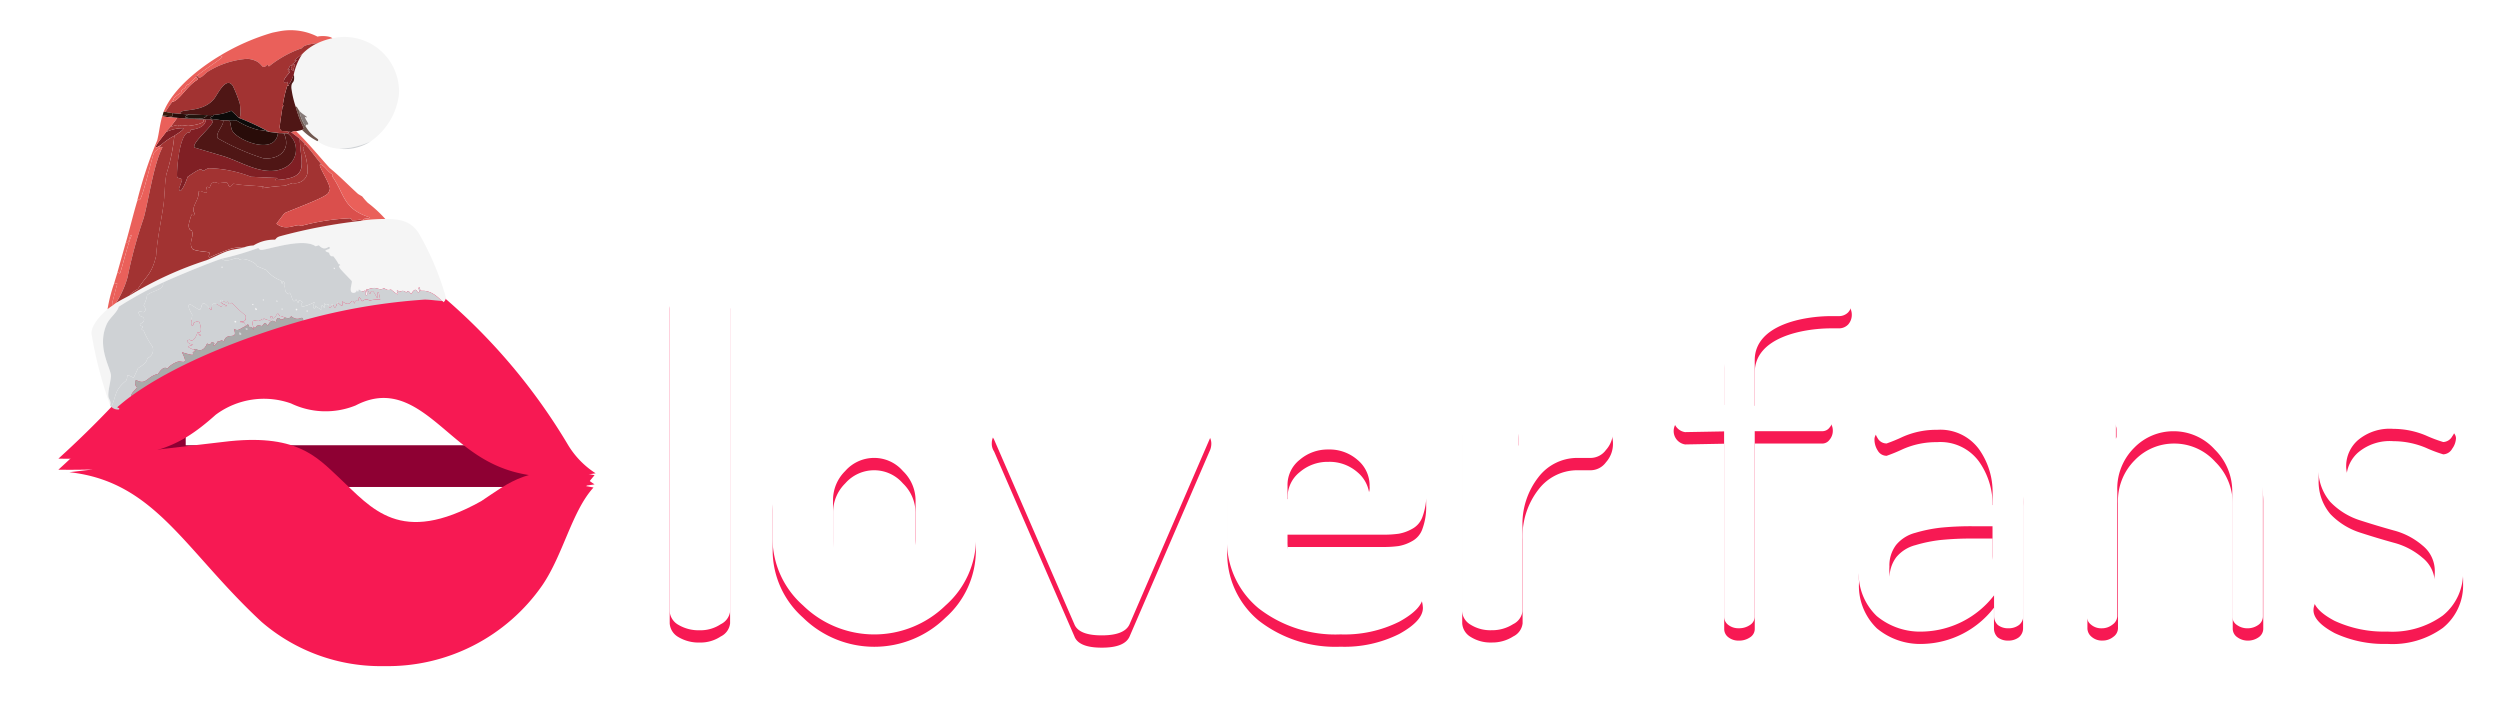 <svg xmlns="http://www.w3.org/2000/svg" xmlns:xlink="http://www.w3.org/1999/xlink" width="203" height="57.086" viewBox="0 0 203 57.086">
  <defs>
    <filter id="Unión_3" x="1.742" y="20.584" width="201.258" height="36.502" filterUnits="userSpaceOnUse">
      <feOffset dy="1" input="SourceAlpha"/>
      <feGaussianBlur stdDeviation="1" result="blur"/>
      <feFlood flood-opacity="0.239"/>
      <feComposite operator="in" in2="blur"/>
      <feComposite in="SourceGraphic"/>
    </filter>
    <clipPath id="clip-path">
      <path id="Trazado_2694" data-name="Trazado 2694" d="M3.336.036A4.188,4.188,0,0,0,1.848.487,4.638,4.638,0,0,0,.676,1.839c-.167.878-.36.38-.541,1.014A8.041,8.041,0,0,0,0,4.409c.119-.036.1.229.18.406.165.378.705.891.271.609-.025.118.105.522.09.586C.515,6.122.5,6.1.46,6.077s-.092-.049-.19.091c.265,1.144.872,1.325.541,1.443A3.581,3.581,0,0,0,2.3,8.737a6.422,6.422,0,0,0,2.615.225A5.425,5.425,0,0,0,8.3,6.01,4.437,4.437,0,0,0,4.554.036,5.111,5.111,0,0,0,3.955,0a5.649,5.649,0,0,0-.619.036" fill="#f5f5f5"/>
    </clipPath>
    <clipPath id="clip-path-2">
      <rect id="Rectángulo_9491" data-name="Rectángulo 9491" width="30.455" height="26.07" fill="none"/>
    </clipPath>
  </defs>
  <g id="loverfans-navidad" transform="translate(-582 -36.745)">
    <rect id="Rectángulo_13" data-name="Rectángulo 13" width="199.62" height="53.746" transform="translate(582 36.999)" fill="none"/>
    <g transform="matrix(1, 0, 0, 1, 582, 36.75)" filter="url(#Unión_3)">
      <path id="Unión_3-2" data-name="Unión 3" d="M16.5,26.913c-6.251-5.8-8.632-11.39-15.612-12.155l1.9-.223c-.841.026-1.764.031-2.789.021A81.7,81.7,0,0,0,8.534,5.534c2.5-3.076,7.036-6.334,11.939-2.7,3.469-1.194,7.2-4.538,10.479-1.621A48.184,48.184,0,0,1,41.323,13.477a7.112,7.112,0,0,0,2.215,2.269q-.42.068-.818.12.354.059.732.136c-1.751,1.914-2.46,5.454-4.159,7.941a15.277,15.277,0,0,1-12.82,6.56A14.8,14.8,0,0,1,16.5,26.913Zm66.022,1.22L75.982,13.078a1.149,1.149,0,0,1-.189-.684q0-.8,1.1-1.445a4.413,4.413,0,0,1,2.167-.646,1.394,1.394,0,0,1,1.444.836l4.219,11.026,4.221-10.948A1.355,1.355,0,0,1,90.35,10.3a4.281,4.281,0,0,1,2.09.685q1.18.647,1.18,1.445a1.441,1.441,0,0,1-.152.646l-6.5,15.055q-.419.877-2.244.874C83.509,29.007,82.773,28.717,82.52,28.133ZM97.459,26.8a7.079,7.079,0,0,1-2.547-5.665V17.905a7.043,7.043,0,0,1,2.431-5.359,8.385,8.385,0,0,1,5.892-2.244,7.953,7.953,0,0,1,5.512,2.054,6.46,6.46,0,0,1,2.318,5.093,5.167,5.167,0,0,1-.3,1.9,1.782,1.782,0,0,1-.875,1.025,3.377,3.377,0,0,1-1.064.381,8.945,8.945,0,0,1-1.292.075H99.815v.57a3.319,3.319,0,0,0,1.217,2.662,4.961,4.961,0,0,0,3.23.988,6.18,6.18,0,0,0,2.852-.721,5.736,5.736,0,0,1,1.824-.723,1.578,1.578,0,0,1,1.33.76,2.386,2.386,0,0,1,.532,1.408c0,.708-.646,1.42-1.938,2.127a9.912,9.912,0,0,1-4.751,1.027A10.113,10.113,0,0,1,97.459,26.8ZM100.8,14.751a2.6,2.6,0,0,0-.987,2.13v1.064h5.549a1.36,1.36,0,0,0,.837-.19,1.069,1.069,0,0,0,.266-.837,2.705,2.705,0,0,0-.989-2.166,3.438,3.438,0,0,0-2.356-.835A3.482,3.482,0,0,0,100.8,14.751ZM60.475,26.574A7.3,7.3,0,0,1,58,21.138V18.02a7.165,7.165,0,0,1,2.433-5.4,8.138,8.138,0,0,1,5.815-2.32,8.247,8.247,0,0,1,5.778,2.28A7.158,7.158,0,0,1,74.5,18.02v3.118a7.308,7.308,0,0,1-2.47,5.437,8.257,8.257,0,0,1-11.555,0Zm3.42-10.91a3.3,3.3,0,0,0-.989,2.355v3.118a3.47,3.47,0,0,0,.989,2.433,3.1,3.1,0,0,0,2.356,1.066,3.065,3.065,0,0,0,2.32-1.066A3.4,3.4,0,0,0,69.6,21.138V18.02a3.322,3.322,0,0,0-1.026-2.355,3.069,3.069,0,0,0-2.32-1.064A3.106,3.106,0,0,0,63.895,15.664ZM184.834,27.823q-1.721-.92-1.72-1.872a1.333,1.333,0,0,1,.268-.764.748.748,0,0,1,.611-.381,1.711,1.711,0,0,1,.841.456,8.472,8.472,0,0,0,1.641.88,6.476,6.476,0,0,0,2.559.456,4.752,4.752,0,0,0,2.979-.762,2.39,2.39,0,0,0,.954-1.948,2.655,2.655,0,0,0-.993-2.178,5.83,5.83,0,0,0-2.329-1.223q-1.377-.38-2.788-.839a5.789,5.789,0,0,1-2.368-1.489,4.088,4.088,0,0,1-.954-2.826,5.019,5.019,0,0,1,1.49-3.628,6.069,6.069,0,0,1,4.543-1.567,9.7,9.7,0,0,1,3.474.612q1.643.574,1.643,1.261a1.546,1.546,0,0,1-.307.839.87.87,0,0,1-.725.459,11.507,11.507,0,0,1-1.413-.534,6.866,6.866,0,0,0-2.634-.536,3.989,3.989,0,0,0-2.863.916,2.8,2.8,0,0,0-.954,2.062,2.185,2.185,0,0,0,.954,1.873,7.79,7.79,0,0,0,2.366,1.07A26.729,26.729,0,0,1,191.9,19a4.852,4.852,0,0,1,2.368,1.681,4.653,4.653,0,0,1,.993,3.092,4.429,4.429,0,0,1-1.643,3.628,6.976,6.976,0,0,1-4.506,1.3A9.493,9.493,0,0,1,184.834,27.823Zm-37.17-.383a4.809,4.809,0,0,1-1.45-3.781,4.181,4.181,0,0,1,2.252-4.087,15.267,15.267,0,0,1,6.644-1.145h1.947v-.916a6.016,6.016,0,0,0-1.109-3.628,3.875,3.875,0,0,0-3.4-1.565,6.672,6.672,0,0,0-2.788.573,13.652,13.652,0,0,1-1.3.534.82.82,0,0,1-.725-.42,1.664,1.664,0,0,1-.268-.917q0-.725,1.643-1.336a10.007,10.007,0,0,1,3.511-.612q3.589,0,5.233,2.1a8.083,8.083,0,0,1,1.679,5.27v9.93a.943.943,0,0,1-.343.725,1.392,1.392,0,0,1-.879.267,1.332,1.332,0,0,1-.841-.267.992.992,0,0,1-.3-.725V25.76a7.528,7.528,0,0,1-5.765,2.941A5.509,5.509,0,0,1,147.665,27.441Zm5.192-7.18a11.843,11.843,0,0,0-2.061.42,2.979,2.979,0,0,0-1.566.992,2.775,2.775,0,0,0-.534,1.758,3.028,3.028,0,0,0,.916,2.406,3.638,3.638,0,0,0,2.406.762,5.223,5.223,0,0,0,3.4-1.337,3.627,3.627,0,0,0,1.643-2.673V20.145h-1.6A24.636,24.636,0,0,0,152.857,20.261Zm-38.18,7.872a1.382,1.382,0,0,1-.684-1.1V12.051a1.268,1.268,0,0,1,.646-1.1,3.317,3.317,0,0,1,1.749-.417,2.7,2.7,0,0,1,1.56.417,1.268,1.268,0,0,1,.646,1.1V13.61a6.138,6.138,0,0,1,1.9-2.32,4.483,4.483,0,0,1,2.776-.988h1.178a1.553,1.553,0,0,1,1.217.646,2.18,2.18,0,0,1,.569,1.484,2.226,2.226,0,0,1-.569,1.52,1.555,1.555,0,0,1-1.217.648h-1.178a3.959,3.959,0,0,0-3.079,1.557,6.17,6.17,0,0,0-1.294,4.07v6.8a1.35,1.35,0,0,1-.76,1.066,3.14,3.14,0,0,1-1.749.493A3.02,3.02,0,0,1,114.677,28.133Zm-64.352,0a1.377,1.377,0,0,1-.684-1.1V1.522a1.265,1.265,0,0,1,.646-1.1A3.379,3.379,0,0,1,52.074,0a3.419,3.419,0,0,1,1.749.42,1.248,1.248,0,0,1,.721,1.1V27.03a1.347,1.347,0,0,1-.76,1.066,2.957,2.957,0,0,1-1.71.493A3.2,3.2,0,0,1,50.325,28.133Zm126.616.033a.84.84,0,0,1-.382-.725V17.283a4.765,4.765,0,0,0-1.413-3.362,4.47,4.47,0,0,0-3.361-1.489,4.407,4.407,0,0,0-3.168,1.337,4.674,4.674,0,0,0-1.375,3.514V27.441a.877.877,0,0,1-.382.688,1.369,1.369,0,0,1-.879.3,1.272,1.272,0,0,1-.877-.3.908.908,0,0,1-.345-.688V11.285a.735.735,0,0,1,.345-.648,1.386,1.386,0,0,1,.877-.267,1.268,1.268,0,0,1,.8.267.8.8,0,0,1,.343.648v1.758a5.5,5.5,0,0,1,1.986-2.063,5.763,5.763,0,0,1,3.131-.84,6.413,6.413,0,0,1,4.772,2.1,7.007,7.007,0,0,1,2.025,5.042V27.441a.84.84,0,0,1-.382.725,1.5,1.5,0,0,1-.879.267A1.431,1.431,0,0,1,176.941,28.166Zm-41.331,0a.832.832,0,0,1-.343-.687V12.445l-3.17.059a1.1,1.1,0,0,1,.058-2.182l3.112-.029V6.32c.617-4.029,4.66-5.593,8.335-5.485h.954a.978.978,0,0,1,.764.342,1.172,1.172,0,0,1,.307.8,1.169,1.169,0,0,1-.307.8,1.033,1.033,0,0,1-.764.3h-.648c-2.158.009-6.118.683-6.16,3.539V10.37h5.46a.72.72,0,0,1,.609.305,1.008,1.008,0,0,1,.268.687,1.113,1.113,0,0,1-.268.764.724.724,0,0,1-.609.305h-5.46V27.479a.808.808,0,0,1-.382.687,1.561,1.561,0,0,1-.918.267A1.326,1.326,0,0,1,135.61,28.166Z" transform="translate(4.74 22.58)" fill="#f71953"/>
    </g>
    <rect id="rect851-4" width="23.273" height="5.079" transform="translate(602.438 76.258)" fill="#fff"/>
    <path id="rect868" d="M138.388,286.782h31.553v5.781H138.388Z" transform="translate(455.769 -216.277)" fill="#8e0033"/>
    <rect id="rect851" width="23.273" height="5.079" transform="translate(597.08 67.82)" fill="#fff"/>
    <path id="path847" d="M120.586,274.714a81.945,81.945,0,0,0,8.551-9.023c2.5-3.076,7.05-6.334,11.961-2.7,3.477-1.192,7.21-4.536,10.5-1.621a48.212,48.212,0,0,1,10.392,12.264,7.1,7.1,0,0,0,2.219,2.269c-5.842.947-8.551-.526-11.041-2.539-2.608-2.108-4.948-4.8-8.443-2.972a6.487,6.487,0,0,1-5.25-.162,6.566,6.566,0,0,0-6.116.919c-3.235,2.9-5.443,3.635-12.773,3.566Z" transform="translate(466.156 -200.726)" fill="#f71953"/>
    <path id="path849" d="M165.369,294.547c-1.756,1.915-2.465,5.455-4.167,7.942-5.636,8.235-17.288,8.113-22.84,2.972-6.263-5.8-8.648-11.392-15.641-12.156l12.5-1.459c5.893-.734,7.553,1.175,9.417,2.918,2.651,2.478,4.937,5.572,11.528,1.891C158.352,295.231,160.131,293.476,165.369,294.547Z" transform="translate(464.91 -219.218)" fill="#f71953"/>
    <path id="path879" d="M137.7,127.4v-25.51a1.264,1.264,0,0,1,.647-1.1,3.4,3.4,0,0,1,1.79-.418,3.447,3.447,0,0,1,1.752.418,1.247,1.247,0,0,1,.724,1.1V127.4a1.35,1.35,0,0,1-.762,1.065,2.964,2.964,0,0,1-1.714.494,3.219,3.219,0,0,1-1.752-.456,1.38,1.38,0,0,1-.686-1.1Z" transform="translate(498.676 -41.036)" fill="#fff"/>
    <path id="path881" d="M157.815,135.98v-3.118a7.156,7.156,0,0,1,2.437-5.4,8.158,8.158,0,0,1,5.827-2.319,8.272,8.272,0,0,1,5.789,2.281,7.147,7.147,0,0,1,2.476,5.437v3.118a7.3,7.3,0,0,1-2.476,5.437,8.287,8.287,0,0,1-11.578,0A7.3,7.3,0,0,1,157.815,135.98Zm4.913,0a3.472,3.472,0,0,0,.99,2.433,3.117,3.117,0,0,0,2.361,1.065,3.077,3.077,0,0,0,2.323-1.065,3.406,3.406,0,0,0,1.028-2.433v-3.118a3.324,3.324,0,0,0-1.028-2.357,3.077,3.077,0,0,0-2.323-1.064,3.117,3.117,0,0,0-2.361,1.064,3.3,3.3,0,0,0-.99,2.357Z" transform="translate(486.914 -55.513)" fill="#fff"/>
    <path id="path883" d="M200.607,127.236q0-.8,1.1-1.445a4.427,4.427,0,0,1,2.171-.646,1.4,1.4,0,0,1,1.447.836l4.227,11.025,4.227-10.949a1.359,1.359,0,0,1,1.409-.912,4.3,4.3,0,0,1,2.095.684q1.181.646,1.181,1.445a1.424,1.424,0,0,1-.152.646L211.8,142.976q-.419.874-2.247.874t-2.209-.874L200.8,127.921A1.148,1.148,0,0,1,200.607,127.236Z" transform="translate(461.907 -55.513)" fill="#fff"/>
    <path id="path885" d="M246.6,135.98v-3.232a7.039,7.039,0,0,1,2.437-5.361,8.4,8.4,0,0,1,5.9-2.243,7.973,7.973,0,0,1,5.522,2.053,6.453,6.453,0,0,1,2.323,5.094,5.142,5.142,0,0,1-.3,1.9,1.775,1.775,0,0,1-.876,1.026,3.393,3.393,0,0,1-1.066.38,8.865,8.865,0,0,1-1.295.076h-7.731v.57a3.317,3.317,0,0,0,1.219,2.661,4.984,4.984,0,0,0,3.237.988,6.2,6.2,0,0,0,2.856-.722,5.749,5.749,0,0,1,1.828-.722,1.582,1.582,0,0,1,1.333.76,2.381,2.381,0,0,1,.533,1.407q0,1.065-1.942,2.129a9.947,9.947,0,0,1-4.761,1.027,10.152,10.152,0,0,1-6.665-2.129,7.076,7.076,0,0,1-2.552-5.665Zm4.913-3.194h5.56a1.355,1.355,0,0,0,.838-.19,1.065,1.065,0,0,0,.267-.836,2.7,2.7,0,0,0-.99-2.167,3.449,3.449,0,0,0-2.361-.836,3.488,3.488,0,0,0-2.323.836,2.6,2.6,0,0,0-.99,2.129Z" transform="translate(435.033 -55.513)" fill="#fff"/>
    <path id="path887" d="M292.5,141.873V126.894a1.265,1.265,0,0,1,.647-1.1,3.319,3.319,0,0,1,1.752-.418,2.7,2.7,0,0,1,1.562.418,1.265,1.265,0,0,1,.647,1.1v1.559a6.117,6.117,0,0,1,1.9-2.319,4.5,4.5,0,0,1,2.78-.988h1.181a1.557,1.557,0,0,1,1.219.646,2.174,2.174,0,0,1,.571,1.483,2.222,2.222,0,0,1-.571,1.521,1.557,1.557,0,0,1-1.219.646h-1.181A3.97,3.97,0,0,0,298.709,131a6.156,6.156,0,0,0-1.295,4.068v6.805a1.35,1.35,0,0,1-.762,1.065,3.147,3.147,0,0,1-1.752.494,3.029,3.029,0,0,1-1.714-.456A1.38,1.38,0,0,1,292.5,141.873Z" transform="translate(408.215 -55.513)" fill="#fff"/>
    <path id="path866" d="M346,132.4V117.37l-3.175.058a1.1,1.1,0,0,1,.058-2.181l3.117-.029v-3.972c.619-4.03,4.671-5.595,8.352-5.487h.957a.982.982,0,0,1,.765.344,1.2,1.2,0,0,1,0,1.6,1.039,1.039,0,0,1-.765.306h-.65c-2.161.008-6.129.681-6.172,3.537v3.745h5.471a.728.728,0,0,1,.612.305,1.016,1.016,0,0,1,.268.687,1.117,1.117,0,0,1-.268.764.728.728,0,0,1-.612.306h-5.471V132.4a.808.808,0,0,1-.382.687,1.563,1.563,0,0,1-.918.267,1.331,1.331,0,0,1-.842-.267A.833.833,0,0,1,346,132.4Z" transform="translate(375.997 -45.595)" fill="#fff"/>
    <path id="path868" d="M378.122,141.666a4.179,4.179,0,0,1,2.257-4.086,15.324,15.324,0,0,1,6.657-1.146h1.951v-.917a6.007,6.007,0,0,0-1.109-3.628,3.89,3.89,0,0,0-3.4-1.566,6.68,6.68,0,0,0-2.793.573,13.558,13.558,0,0,1-1.3.535.824.824,0,0,1-.727-.42,1.672,1.672,0,0,1-.268-.917q0-.726,1.645-1.337a10.028,10.028,0,0,1,3.52-.611q3.6,0,5.241,2.1a8.064,8.064,0,0,1,1.683,5.27v9.929a.94.94,0,0,1-.344.726,1.392,1.392,0,0,1-.88.267,1.331,1.331,0,0,1-.842-.267.99.99,0,0,1-.306-.726v-1.68a7.548,7.548,0,0,1-5.777,2.941,5.517,5.517,0,0,1-3.749-1.26A4.8,4.8,0,0,1,378.122,141.666Zm2.487-.229a3.025,3.025,0,0,0,.918,2.406,3.646,3.646,0,0,0,2.41.764,5.246,5.246,0,0,0,3.4-1.337,3.631,3.631,0,0,0,1.645-2.673v-2.444H387.38a25,25,0,0,0-2.6.115,11.9,11.9,0,0,0-2.066.42,2.991,2.991,0,0,0-1.569.993A2.774,2.774,0,0,0,380.609,141.437Z" transform="translate(354.811 -58.677)" fill="#fff"/>
    <path id="path870" d="M422.736,145.447V129.293a.735.735,0,0,1,.344-.649,1.393,1.393,0,0,1,.88-.267,1.273,1.273,0,0,1,.8.267.8.8,0,0,1,.344.649v1.757a5.485,5.485,0,0,1,1.989-2.062,5.778,5.778,0,0,1,3.137-.84,6.432,6.432,0,0,1,4.782,2.1,7,7,0,0,1,2.028,5.041v10.158a.84.84,0,0,1-.383.726,1.5,1.5,0,0,1-.88.267,1.438,1.438,0,0,1-.842-.267.84.84,0,0,1-.383-.726V135.289a4.755,4.755,0,0,0-1.415-3.361,4.488,4.488,0,0,0-3.367-1.489,4.426,4.426,0,0,0-3.175,1.337,4.674,4.674,0,0,0-1.377,3.513v10.158a.875.875,0,0,1-.383.687,1.371,1.371,0,0,1-.88.306,1.277,1.277,0,0,1-.88-.306A.9.9,0,0,1,422.736,145.447Z" transform="translate(328.707 -58.677)" fill="#fff"/>
    <path id="path872" d="M466.89,143.958a1.324,1.324,0,0,1,.268-.764.754.754,0,0,1,.612-.382,1.713,1.713,0,0,1,.842.458,8.563,8.563,0,0,0,1.645.878,6.5,6.5,0,0,0,2.563.458,4.759,4.759,0,0,0,2.984-.764,2.386,2.386,0,0,0,.956-1.948,2.648,2.648,0,0,0-.995-2.177,5.841,5.841,0,0,0-2.334-1.222q-1.377-.382-2.793-.84a5.782,5.782,0,0,1-2.372-1.489,4.08,4.08,0,0,1-.956-2.826,5.015,5.015,0,0,1,1.492-3.628,6.093,6.093,0,0,1,4.552-1.566,9.714,9.714,0,0,1,3.481.611q1.645.573,1.645,1.26a1.548,1.548,0,0,1-.306.84.873.873,0,0,1-.727.458,11.517,11.517,0,0,1-1.416-.535,6.889,6.889,0,0,0-2.64-.535,4,4,0,0,0-2.869.917,2.8,2.8,0,0,0-.957,2.062,2.184,2.184,0,0,0,.957,1.871,7.807,7.807,0,0,0,2.372,1.069,27.049,27.049,0,0,1,2.793.84,4.864,4.864,0,0,1,2.372,1.68,4.646,4.646,0,0,1,.995,3.093,4.427,4.427,0,0,1-1.645,3.628,7.006,7.006,0,0,1-4.514,1.3,9.519,9.519,0,0,1-4.285-.878Q466.89,144.913,466.89,143.958Z" transform="translate(302.944 -58.677)" fill="#fff"/>
    <g id="gorro" transform="matrix(0.951, -0.309, 0.309, 0.951, 583.258, 46.156)">
      <g id="Grupo_3024" data-name="Grupo 3024" transform="translate(21.87 1.921)">
        <g id="Grupo_3023" data-name="Grupo 3023" transform="translate(0 0)" clip-path="url(#clip-path)">
          <rect id="Rectángulo_9490" data-name="Rectángulo 9490" width="12.587" height="12.482" transform="translate(-3.884 2.198) rotate(-29.513)" fill="#f5f5f5"/>
        </g>
      </g>
      <g id="Grupo_3026" data-name="Grupo 3026" transform="translate(0 0)">
        <g id="Grupo_3025" data-name="Grupo 3025" clip-path="url(#clip-path-2)">
          <path id="Trazado_2695" data-name="Trazado 2695" d="M.271.409a3.075,3.075,0,0,0,.09,1.353C.626,2.905,1.233,3.087.9,3.2A4.854,4.854,0,0,1,0,1.942c.067-.011.12.025.18-.068A9.5,9.5,0,0,1,.09,0c.119-.036.1.229.18.406" transform="translate(21.78 6.326)" fill="#70574f"/>
          <path id="Trazado_2696" data-name="Trazado 2696" d="M2.615.225A3.88,3.88,0,0,1,0,0,6.422,6.422,0,0,0,2.615.225" transform="translate(24.169 10.658)" fill="#cfd2d5"/>
          <path id="Trazado_2697" data-name="Trazado 2697" d="M.134,1.353A3.074,3.074,0,0,1,.044,0C.209.378.749.891.315.609c-.025.118.1.522.09.586-.054.233-.081-.112-.271.158" transform="translate(22.006 6.736)" fill="#867b79"/>
          <path id="Trazado_2698" data-name="Trazado 2698" d="M2.66.766c.224.4-.978.208-1.285.135C1.3.885,1.015.716.879.676.766.643.453.724.676.609.464.5.226.567,0,.5.242.344.483.16.721,0,1.366.27,2,.524,2.66.766" transform="translate(11.726 4.211)" fill="#a23332"/>
          <path id="Trazado_2699" data-name="Trazado 2699" d="M1.71.506A5.515,5.515,0,0,0,.493.867C-.637,1.189.428.521,1.169.01A3.312,3.312,0,0,1,2.59.145c.056.135-.61.281-.879.361" transform="translate(10.06 5.012)" fill="#801f24"/>
          <path id="Trazado_2700" data-name="Trazado 2700" d="M11.361,1.957a5.2,5.2,0,0,0-1.217,0c-.423-.05-1.169-.232-1.375,0a8.792,8.792,0,0,0-3.021.586c-.052-.332-.182-.026-.406-.09s-.035-.568-1.037-1.037a6.987,6.987,0,0,0-3.426,0c-.305.093-.864.5-.879.045C.255,1.289,2.35.747,2.39.627c0-.01-.124-.086-.09-.158A17.961,17.961,0,0,1,6.83.018c.064,0,.7.079.766.09a4.819,4.819,0,0,1,2.66,1.352c.285,0,1,.262,1.1.5" transform="translate(15.062 0)" fill="#ea605a"/>
          <path id="Trazado_2701" data-name="Trazado 2701" d="M1.766,2.57a9.5,9.5,0,0,0,.09,1.871c-.06.093-.113.056-.18.068a4.132,4.132,0,0,1-.5-.045,1.108,1.108,0,0,0-.406-.045.259.259,0,0,0-.18-.09C.2,4.063-.047,4.21.008,3.765c.01-.082.62-1.288.721-1.488.037-.072.12-.062.135-.09,0,0-.07-.045-.045-.09A9.724,9.724,0,0,1,1.653.721c.214.167.068,0,.068-.09.168.083.521-.378.721-.631-.167.878-.36.38-.541,1.014A8.057,8.057,0,0,0,1.766,2.57" transform="translate(20.104 3.76)" fill="#4f1615"/>
          <path id="Trazado_2702" data-name="Trazado 2702" d="M3.517.992a.232.232,0,0,0-.18.09c-.247.105-.464.249-.7.361-.037.017-.145-.017-.18,0a.612.612,0,0,0-.18.18,1.532,1.532,0,0,0-.316.09c-.091.049-.119.171-.135.18a3.559,3.559,0,0,0-.676.225A1.8,1.8,0,0,1,.9,2.39c-.264.19-.51.387-.766.586A.232.232,0,0,1,0,2.931C1.29,1.378,3.9.434,5.816,0c-.034.072.094.148.09.158-.04.12-2.135.663-2.389.834" transform="translate(11.545 0.469)" fill="#ea605a"/>
          <path id="Trazado_2703" data-name="Trazado 2703" d="M13.526.757a4.188,4.188,0,0,0-1.488.451c-.3.124-1.16.38-.541.338-.285.091-.284.223-.609.2.6.077.049.265.045.541-.478-.335.448-.478-.225-.451-.023.189-.2.181-.2.2,0,.082.394-.028-.045.18.59-.028-.443.305-.541.631-.072.242.262.117.271.135s-.047-.009-.045.2c0,.086.147.257-.068.09a9.727,9.727,0,0,0-.834,1.375c-.025.046.047.086.045.09-.015.028-.1.019-.135.09-.1.2-.711,1.406-.721,1.488-.055.445.19.3.586.564l-.09.135c-.1-.114-.263-.107-.316-.135-.146-.078-.306-.111-.451-.18-.225-.108-.451-.209-.676-.316A18.714,18.714,0,0,0,5.5,4.544c.174.219.437-.927.451-1.059a10.467,10.467,0,0,0-.09-1.533C5.6.958,4.432,2.247,4.08,2.471c-1.181.751-2.589.014-2.931.18-.041.02-.018.1-.023.135C.916,2.7.7,2.609.5,2.516a3.868,3.868,0,0,1-.5-.27c.256-.2.5-.4.766-.586.6.071,1.538-.873,2.5-1.082C3.349.55,3.325.334,3.2.351a.233.233,0,0,1,.18-.09c.015.451.574.048.879-.045a6.987,6.987,0,0,1,3.426,0c1,.469.821.975,1.037,1.037s.354-.242.406.09A8.792,8.792,0,0,1,12.15.757c.207-.232.952-.05,1.375,0" transform="translate(11.681 1.199)" fill="#a23332"/>
          <path id="Trazado_2704" data-name="Trazado 2704" d="M2.129,0A4.639,4.639,0,0,0,.957,1.353c-.2.253-.554.714-.721.631,0-.212.049-.193.045-.2s-.343.107-.27-.135c.1-.326,1.131-.659.541-.631C.99.806.6.917.6.834.6.812.776.82.8.631c.674-.028-.253.116.225.451,0-.277.554-.464-.045-.541.325.02.324-.112.609-.2C.969.38,1.826.124,2.129,0" transform="translate(21.589 2.407)" fill="#801f24"/>
          <path id="Trazado_2705" data-name="Trazado 2705" d="M0,1.309a1.8,1.8,0,0,0,.248-.271A3.558,3.558,0,0,1,.924.813C.941.8.969.682,1.059.632a1.528,1.528,0,0,1,.316-.09.612.612,0,0,1,.18-.18c.036-.017.144.017.18,0C1.97.25,2.188.106,2.435,0c.123-.018.148.2.068.225C1.538.436.6,1.38,0,1.309" transform="translate(12.447 1.55)" fill="#ea605a"/>
          <path id="Trazado_2706" data-name="Trazado 2706" d="M4.376,2.964a6.206,6.206,0,0,0-.383-.721,4.479,4.479,0,0,1-1.51-.135c-.09-.021-.321-.1-.451-.135C1.816,1.909.979,1.59.679,1.476.454,1.391.226,1.3,0,1.206c0-.04-.018-.115.023-.135C.366.9,1.774,1.641,2.956.89,3.308.666,4.478-.622,4.736.372A10.463,10.463,0,0,1,4.827,1.9c-.014.133-.277,1.278-.451,1.059" transform="translate(12.805 2.78)" fill="#4f1615"/>
          <path id="Trazado_2707" data-name="Trazado 2707" d="M.857.045c.208.093.42.186.631.271s.451.186.676.271c-.935-.016-.008.329.338.451.4.14.649.294,1.014.045.13.038.36.114.451.135.031.157-.155.06-.2.09-.209.134.076.208.473.406a2.016,2.016,0,0,1-.541-.18c-.134-.048-.271-.086-.406-.135-.075-.027-.151-.063-.225-.09C2.41,1.065,1.772.811,1.127.541A10.812,10.812,0,0,1,0,.045C.035-.005.043,0,.045,0,.728.239.869.481.857.045" transform="translate(11.32 3.67)" fill="#290c09"/>
          <path id="Trazado_2708" data-name="Trazado 2708" d="M.316.045a3.868,3.868,0,0,0,.5.271C.824.752.683.509,0,.271.067.177.1.1.18,0A.233.233,0,0,0,.316.045" transform="translate(11.365 3.399)" fill="#371a0c"/>
          <path id="Trazado_2709" data-name="Trazado 2709" d="M2.167.857A18.712,18.712,0,0,1,4.151,2.705,3.006,3.006,0,0,0,3.407,2.3,5.771,5.771,0,0,1,1.964,1.037C1.828,1,1.5.9,1.4.857A3.157,3.157,0,0,0,.9.676C.784.623.663.555.544.5.146.3-.139.224.071.09.118.06.3.157.273,0a4.48,4.48,0,0,0,1.51.135,6.208,6.208,0,0,1,.383.721" transform="translate(15.014 4.887)" fill="#0c0a09"/>
          <path id="Trazado_2710" data-name="Trazado 2710" d="M.406,0c.3.113,1.137.433,1.352.5C1.393.745,1.139.591.744.451.4.329-.529-.016.406,0" transform="translate(13.078 4.255)" fill="#22140d"/>
          <path id="Trazado_2711" data-name="Trazado 2711" d="M14.386.135a2.35,2.35,0,0,1,.744.09,3.221,3.221,0,0,1,1.8.09c.091.007.128-.152.5-.135a43.505,43.505,0,0,1,6.7.857c.027.006.063-.006.09,0a14.34,14.34,0,0,1,1.758.451c1.077.369,1.85.716,2.209,1.871a23.048,23.048,0,0,1,.5,5.681.476.476,0,0,1-.316.338.119.119,0,0,0-.09-.135C27.683,7.965,26.989,8,26.919,7.912c-.039-.048-.026-.226-.023-.293-.2-.049.014.466-.248.338-.038-.019.01-.538-.564-.023-.188-.549-.2-.213-.361-.27a.354.354,0,0,0-.451-.18c-.521-.661.187.87-.631-.406-.271-.006-.317-.076-.5-.271-.579.076-.4-.388-1.33-.316-.011,0-.03-.212-.09.023-.011.043.013.464-.158.383-.071-.034.144-.329.045-.406-.279.139-.389-.233-.451-.225s-.073.133-.09.135c-.113.013-.041-.121-.09-.135a.234.234,0,0,1-.271.135c-.523-.1.134-.793.113-.969-.132-.3-.544-1.1-.586-1.262-.112-.427.12-.1.09-.316,0-.036-.085-.009-.09-.045a3.714,3.714,0,0,0-.225-.766c-.213.009-.25-.2-.225-.361-.612-.442.182-.184.18-.361,0-.3-.44.269-.789-.473h-.271C19.171.842,16.076.916,15.626.766c-.192-.064-.151-.212-.18-.225a24.662,24.662,0,0,1-3.088-.09c-1.124,0-3.937.222-5.14.361a31.028,31.028,0,0,0-4.035.767c-.254.409-.971.61-1.375,1.059C.482,4.111,1.015,6.014.86,6.7.695,7.15.24,7.786.139,8.228c-.052.228.107.49-.09.744A33.211,33.211,0,0,1,.409,2.953c.2-.658,1.237-1.222,1.848-1.465.167-.066.368-.125.541-.18.088-.028.183-.065.271-.09.431-.125.913-.171,1.352-.271a29.079,29.079,0,0,1,6.7-.766C11.688.156,12.482,0,13.011,0c.46,0,.919.12,1.375.135" transform="translate(0 15.753)" fill="#f5f5f5"/>
          <path id="Trazado_2712" data-name="Trazado 2712" d="M7.169,0c-.1.65-1.025.343-1.555.586a2.66,2.66,0,0,1-.518.7c-.006.032.187.451-.158.518-.087.017-.563-.451-.383.2.015.054.273.148.225.361-.084.374-.787.137-.271.541-.325.255-.068.176-.045.406a6.56,6.56,0,0,0,.271,1.353.714.714,0,0,1-.654.789c-.123.084-.048.318-.992.541L2.5,6.627c-.626-.642-.306-.226-.676.045a2.7,2.7,0,0,0-.812.451C.623,7.456.431,7.955.045,8.3A.383.383,0,0,1,0,8.16c.2-.254.038-.516.09-.744.1-.442.556-1.078.721-1.533C.967,5.2.433,3.3,1.758,1.826c.4-.449,1.121-.651,1.375-1.06A31.024,31.024,0,0,1,7.169,0" transform="translate(0.049 16.564)" fill="#cfd2d5"/>
          <path id="Trazado_2716" data-name="Trazado 2716" d="M2.669.541c-.555.351-.327-.57-.834.135C1.583.2,1.2.733,1.159.721,1.088.7,1.109.247.708.631.086.2.294.808.009.5.026.353-.069.245.122,0,.707.04.63.13.663.135.81.16.773.039.8.045.819.312,1,.082,1.023.09s.492.478.564.2c0-.018-.133-.382.135-.135.039.036-.069.075-.023.113.278.223.538-.587.609.023.147.017.338.236.361.248" transform="translate(13.069 21.794)" fill="#cfd2d5"/>
          <path id="Trazado_2717" data-name="Trazado 2717" d="M12.263,0c.283.578,1.326.076,1.33.541.323-.163,1.232.623,1.195.924l.631.541a2.714,2.714,0,0,0,.857,1.172c.089.16-.138.17.045.248.262.4-.178.667.2.992,0,0,.085-.094.09-.09.191.131-.1,1.074.361.676.141.821.016-.238.428.383-.6.456.354.4.969.293-.524.408-.126.71-.045.271-.008.225.23.279.316.5.318-.945.241.613.406-.451.144.376.252.124.293.2.01.02-.013.315.068.338.049.014.208-.27.225-.27.131,0-.029.772.451,0,.244.369.289.622.406.045.591.869.762-.242.9.5.1-.323.254-.118.316-.135.17-.047.148-.578.316.135.5-.156.547.124.586.135a3.094,3.094,0,0,1,.857.18l.068-.609h-.09c-.286,1.11-.122-.262-.428-.248-.207.01-.161.5-.293-.225.926-.072.751.392,1.33.316.179.194.225.264.5.27.819,1.276.11-.255.631.406a.355.355,0,0,1,.451.18c.163.058.173-.279.361.271.574-.515.526,0,.564.023.262.128.05-.387.248-.338,0,.067-.017.246.022.293.07.084.764.052,1.352,1.33-.16-.087-.33-.15-.5-.225-.276-.126-.478-.213-.766-.316A48.975,48.975,0,0,0,17,6.808c.092-.522-.378.1-.834-.631-.169.207-.36.039-.518-.045-.023-.012-.214-.231-.361-.248-.071-.609-.33.2-.609-.023-.047-.037.061-.077.023-.113-.269-.247-.131.117-.135.135-.072.275-.531-.19-.564-.2s-.2.221-.225-.045c-.025-.006.012.115-.135.09-.033-.006.044-.1-.541-.135-.19.245-.1.353-.113.5a1.174,1.174,0,0,0-.068.225c-.054-.438-.207-.284-.248-.338-.021-.028,0-.246-.068-.248s-.056.069-.248.09c.247-.592-.431-.226-.271-.473.065-.1.483.317.586-.361a9.048,9.048,0,0,1-.744-1.33c-.038-.008-.267.222-.293-.2-.284.184-.49-.613-.541-.135-.021.194.813.708.023.338-.052-.024-.088.073-.135.045-.71-1.017-.679.042-.857,0C9.651,2.3,9.5,3.413,9.265,3.381c-.1-.014-.585-.683-.631-.676-.3.041-.064.832-.068.879-.007.1-.544.9-.2.834.119-.021-.154-.24.541-.18.081.243-.011,1.188-.361.812-.037.017.008.143.023.18l-.113-.045c-.522.65-.674.28-.721.27-.43-.085-.156.332.158.473H7.439c-.027.067.34.387.406.428.143.215-.121.1-.158.135-.121.108.207.5-.857-.27.2,1.266-.191.656-.541.631a1.88,1.88,0,0,0-.992.271c-.05,0-.144-.381-.857.18-.958-.1-1.212.657-1.894-.135-.255.492-.053.608-.068.654-.221.159-.574.27-.676.518-.45.145-.892.318-1.33.5-.048.031.1.13.113.135l-.045.09A.737.737,0,0,1,0,8.656c.386-.34.577-.84.969-1.172a2.7,2.7,0,0,1,.812-.451c.37-.271.051-.687.676-.045l.586-.631c.944-.223.869-.458.992-.541a.714.714,0,0,0,.654-.789,6.561,6.561,0,0,1-.27-1.353c-.023-.23-.28-.151.045-.406-.516-.4.187-.167.27-.541.048-.212-.211-.307-.225-.361-.18-.654.3-.186.383-.2.345-.068.151-.487.158-.518a2.662,2.662,0,0,0,.519-.7C6.1.7,7.022,1.011,7.123.361,8.326.222,11.139,0,12.263,0" transform="translate(0.094 16.204)" fill="#cfd2d5"/>
          <path id="Trazado_2718" data-name="Trazado 2718" d="M.45.767C.183.708.4.974.089.5.11.383-.1.054.067,0c.078-.024,1.4.768,1.285.924-.276,0-.247.228-.293.248C.8,1.286,1.078.753.923.722.793.7.712.9.7.9.6.936.612.8.45.767" transform="translate(12.628 17.961)" fill="#cfd2d5"/>
          <path id="Trazado_2719" data-name="Trazado 2719" d="M.415.091C.728.569.509.3.776.362.688,1.166-.411-.043.167,0c.041,0,.068.175.248.09" transform="translate(12.302 18.366)" fill="#cfd2d5"/>
          <path id="Trazado_2720" data-name="Trazado 2720" d="M.18,0C.5.044.215.364.18.364.1.366-.182-.043.18,0" transform="translate(7.691 19.716)" fill="#cfd2d5"/>
          <path id="Trazado_2721" data-name="Trazado 2721" d="M.075,0C.243,0,.1.3.007.158-.021.113.044,0,.075,0" transform="translate(16.047 22.11)" fill="#cfd2d5"/>
          <path id="Trazado_2722" data-name="Trazado 2722" d="M.065,0C.2,0,.12.2.042.158-.053.1.038,0,.065,0" transform="translate(17.048 22.245)" fill="#cfd2d5"/>
          <path id="Trazado_2723" data-name="Trazado 2723" d="M.031.012c.1-.055.161.1.09.135C.019.2-.04.05.031.012" transform="translate(15.414 21.286)" fill="#cfd2d5"/>
          <path id="Trazado_2724" data-name="Trazado 2724" d="M.067,0c.009,0,.1.157.045.18C-.051.251-.009,0,.067,0" transform="translate(13.665 20.847)" fill="#f5f5f5"/>
          <path id="Trazado_2725" data-name="Trazado 2725" d="M.05,0A.074.074,0,0,1,.095.135C.007.181-.043-.005.05,0" transform="translate(16.072 20.982)" fill="#cfd2d5"/>
          <path id="Trazado_2726" data-name="Trazado 2726" d="M.062,0c.023,0,.11.107.045.135C-.042.2-.014,0,.062,0" transform="translate(16.78 21.929)" fill="#f5f5f5"/>
          <path id="Trazado_2727" data-name="Trazado 2727" d="M.029.009c.033-.024.145,0,.113.068S-.068.079.029.009" transform="translate(11.855 18.99)" fill="#cfd2d5"/>
          <path id="Trazado_2728" data-name="Trazado 2728" d="M.068,0C.237-.022.053.189,0,.07A.418.418,0,0,1,.068,0" transform="translate(5.414 21.657)" fill="#cfd2d5"/>
          <path id="Trazado_2729" data-name="Trazado 2729" d="M.029.009c.043-.026.09.01.045.09C.012.211-.032.046.029.009" transform="translate(17.58 22.327)" fill="#f5f5f5"/>
          <path id="Trazado_2730" data-name="Trazado 2730" d="M.03,0C.068-.019.146.066.143.072.109.146-.07.065.03,0" transform="translate(12.349 17.507)" fill="#cfd2d5"/>
          <path id="Trazado_2731" data-name="Trazado 2731" d="M.051,0c.016,0,.1.065.023.113S-.027,0,.051,0" transform="translate(11.652 16.925)" fill="#cfd2d5"/>
          <path id="Trazado_2732" data-name="Trazado 2732" d="M.027,0c.067-.027.1.069.045.09S-.027.026.027,0" transform="translate(15.688 21.564)" fill="#f5f5f5"/>
          <path id="Trazado_2733" data-name="Trazado 2733" d="M.029,0C.035,0,.1.046.074.09.005.2-.028.041.029,0" transform="translate(15.506 20.802)" fill="#f5f5f5"/>
          <path id="Trazado_2734" data-name="Trazado 2734" d="M.013.015c.116-.061.13.08.045.09C.054.106-.033.04.013.015" transform="translate(13.538 20.471)" fill="#f5f5f5"/>
          <path id="Trazado_2735" data-name="Trazado 2735" d="M.027,0c.067-.027.1.069.045.09S-.027.026.027,0" transform="translate(14.471 20.392)" fill="#f5f5f5"/>
          <path id="Trazado_2736" data-name="Trazado 2736" d="M.052,0C.11.041.076.2.007.09-.022.046.047,0,.052,0" transform="translate(12.553 19.81)" fill="#cfd2d5"/>
          <path id="Trazado_2737" data-name="Trazado 2737" d="M.027,0c.067-.027.1.069.045.09S-.027.026.027,0" transform="translate(8.655 17.1)" fill="#cfd2d5"/>
          <path id="Trazado_2738" data-name="Trazado 2738" d="M.013.015c.116-.061.13.08.045.09,0,0-.091-.066-.045-.09" transform="translate(12.095 16.819)" fill="#f5f5f5"/>
          <path id="Trazado_2739" data-name="Trazado 2739" d="M.068,0,.09.023V.068L.068.09H.023L0,.068.023.045.045.023.068,0" transform="translate(11.004 17.376)" fill="#cfd2d5"/>
          <path id="Trazado_2740" data-name="Trazado 2740" d="M.068,0,.09.023V.068L.068.09H.023L0,.068.023.045.045.023.068,0" transform="translate(9.832 16.835)" fill="#cfd2d5"/>
          <path id="Trazado_2741" data-name="Trazado 2741" d="M10.46,6.041c.132.722.086.235.293.225.307-.014.143,1.358.428.248h.09l-.068.609a3.094,3.094,0,0,0-.857-.18c-.039-.012-.09-.291-.586-.135-.168-.713-.146-.182-.316-.135-.062.017-.214-.188-.316.135-.139-.738-.311.373-.9-.5-.117.576-.162.324-.406-.045-.48.772-.32,0-.451,0-.018,0-.177.285-.225.271-.081-.023-.057-.319-.068-.338-.041-.078-.149.173-.293-.2C6.62,7.06,6.7,5.5,6.379,6.447c-.085-.217-.324-.271-.316-.5-.081.44-.479.138.045-.271-.615.1-1.572.164-.969-.293-.412-.621-.287.437-.428-.383-.464.4-.169-.545-.361-.676-.005,0-.085.094-.09.09-.381-.324.059-.592-.2-.992.037.424.3-.113.068-.135a.646.646,0,0,0-.068.135c-.184-.078.044-.088-.045-.248a2.714,2.714,0,0,1-.857-1.172l-.631-.541c.037-.3-.872-1.087-1.195-.924C1.326.076.283.578,0,0A24.643,24.643,0,0,0,3.088.09c.029.014-.012.162.18.225C3.719.465,6.814.392,7.552,1.4h.271c.348.742.786.175.789.473,0,.177-.792-.081-.18.361-.025.156.012.369.225.361a3.724,3.724,0,0,1,.225.766c0,.036.085.009.09.045.03.219-.2-.111-.09.316.042.16.454.965.586,1.262.022.177-.635.87-.113.969a.234.234,0,0,0,.271-.135c.049.014-.022.148.09.135.017,0,.041-.13.09-.135s.172.365.451.225c.1.077-.116.372-.045.406.171.081.147-.34.158-.383.06-.234.079-.022.09-.023" transform="translate(12.357 16.203)" fill="#cfd2d5"/>
          <path id="Trazado_2742" data-name="Trazado 2742" d="M0,.135A.64.64,0,0,1,.068,0C.3.022.037.559,0,.135" transform="translate(16.414 19.495)" fill="#cfd2d5"/>
          <path id="Trazado_2743" data-name="Trazado 2743" d="M.024,0c.088-.024.09.116.045.135C.053.145-.044.021.024,0" transform="translate(20.741 19.717)" fill="#f5f5f5"/>
          <path id="Trazado_2744" data-name="Trazado 2744" d="M4.916,3.111c-.485.052-.653.227-.924-.09C4.042,4.1,3.348,3,2.909,3.742c-.284-.318-.23.014-.451-.18-.3.287-.663.349-.338.113-.194-.478-.265.206-.564-.2-.588.707-.98.163-1.037.135-.1-.047-.108.048-.113.045C.341,3.61-.025,3.291,0,3.224H.452C.138,3.082-.136,2.666.294,2.75c.047.009.2.379.721-.27l.113.045c.039.1.031.158.18.158l-.18-.158c-.014-.038-.06-.163-.023-.18.349.376.442-.568.361-.812-.7-.059-.422.159-.541.18-.341.061.2-.739.2-.834C1.132.832.9.041,1.2,0c.046-.006.526.662.631.676.239.032.385-1.079.857.316.177.042.147-1.017.857,0,.047.028.083-.069.135-.045.791.369-.043-.144-.023-.338.051-.478.257.319.541.135.026.425.255.194.293.2a9.048,9.048,0,0,0,.744,1.33c-.1.678-.521.26-.586.361-.16.248.517-.119.271.473" transform="translate(7.531 18.909)" fill="#cfd2d5"/>
          <path id="Trazado_2745" data-name="Trazado 2745" d="M.577,0c.209.582.14.178.406.316C1.32.49,1.088.8.667.451.6,1.222.652.541.442.631c-.074.032-.053.482-.18,0C.054.883-.036.291.013.2.048.141.493.151.577,0" transform="translate(9.548 19.946)" fill="#cfd2d5"/>
          <path id="Trazado_2746" data-name="Trazado 2746" d="M0,.007c.065-.061.543.3.518.338C-.127.692.279.205,0,.007" transform="translate(11.433 20.84)" fill="#cfd2d5"/>
          <path id="Trazado_2747" data-name="Trazado 2747" d="M.114,0C.351.052.042.282,0,.113-.012.061.106,0,.114,0" transform="translate(10.372 20.982)" fill="#cfd2d5"/>
          <path id="Trazado_2748" data-name="Trazado 2748" d="M0,.006c.125-.04.214.132.135.18C.084.219-.018.073,0,.006" transform="translate(8.364 21.698)" fill="#cfd2d5"/>
          <path id="Trazado_2749" data-name="Trazado 2749" d="M.068,0C.161-.022.21.12.113.138-.055.17-.006.023.068,0" transform="translate(10.688 21.611)" fill="#cfd2d5"/>
          <path id="Trazado_2750" data-name="Trazado 2750" d="M.053,0C.159-.016.186.122.1.137-.008.154-.035.016.053,0" transform="translate(11.74 21.342)" fill="#f5f5f5"/>
          <path id="Trazado_2751" data-name="Trazado 2751" d="M0,0,.18.158C.031.158.039.1,0,0" transform="translate(8.66 21.433)" fill="#cfd2d5"/>
          <path id="Trazado_2752" data-name="Trazado 2752" d="M.053,0C.159-.016.186.122.1.137-.008.154-.035.016.053,0" transform="translate(12.101 20.801)" fill="#cfd2d5"/>
          <path id="Trazado_2753" data-name="Trazado 2753" d="M.023.013C.173-.052.145.146.069.149.046.149-.041.042.023.013" transform="translate(9.155 20.924)" fill="#cfd2d5"/>
          <path id="Trazado_2754" data-name="Trazado 2754" d="M10.55.09C10.741.07,10.728,0,10.8,0s.047.22.068.248c.041.055.194-.1.248.338a1.176,1.176,0,0,1,.068-.225c.285.312.077-.293.7.135.4-.385.38.071.451.09.041.011.425-.526.676-.045.507-.705.279.215.834-.135.158.084.349.252.519.045.456.734.927.109.834.631C10.515.9,4.472,1.172,0,2.615c.1-.248.455-.36.676-.518.014-.045-.187-.162.068-.654.682.792.936.035,1.894.135.712-.562.806-.185.857-.18a1.88,1.88,0,0,1,.992-.27c.35.025.744.635.541-.631,1.063.77.736.378.857.27.037-.033.3.079.158-.135.005,0,.017-.092.113-.045.057.028.449.572,1.037-.135.3.409.37-.275.564.2-.325.236.037.174.338-.113.221.195.167-.138.451.18C8.982-.022,9.676,1.077,9.626,0c.271.317.439.143.924.09" transform="translate(1.897 21.929)" fill="#aaa"/>
          <path id="Trazado_2755" data-name="Trazado 2755" d="M.036,0C.149,0,.23.2.126.225-.073.28.019,0,.036,0" transform="translate(11.802 22.335)" fill="#cfd2d5"/>
          <path id="Trazado_2756" data-name="Trazado 2756" d="M.007.018C.169-.071.254.2.052.153.045.152-.022.034.007.018" transform="translate(12.417 22.182)" fill="#cfd2d5"/>
          <path id="Trazado_2757" data-name="Trazado 2757" d="M.316,10.9c-.087.025-.182.062-.271.09L0,10.834l.9-1.4L.676,9.324c.163-.246.333-.479.5-.721.169-.114.107.16.18.113.141-.089,1.579-2.446,1.894-2.66-.22-.167-.373.672-.631.383.639-.955,1.247-1.94,1.894-2.885.252-.145.18.009.2,0C5.044,3.424,6.837.394,7.033.239a2.336,2.336,0,0,1,.541-.2c.137-.027.249-.075.225.023C6.685,1.17,5.56,3.515,4.6,5.018a36.76,36.76,0,0,0-2.75,4.193A8.153,8.153,0,0,1,.316,10.9" transform="translate(2.754 6.068)" fill="#ea605a"/>
          <path id="Trazado_2758" data-name="Trazado 2758" d="M.406.053C1.043,1.244,1.524,2.5,2.074,3.727c.562.865,1.018,1.806,1.533,2.705.037.065.26.3.271.316a5.416,5.416,0,0,0,.27.631A9.85,9.85,0,0,1,5.095,9.07a14.328,14.328,0,0,0-1.758-.451c.046-.221.6.1.586-.068C2.06,7.172,2.606,6.2,2.074,4.448c-.016-.051.07-.089.045-.18-.256-.258-.32-.65-.541-.924C1.3,2.692,1.111,2,.812,1.36A5.321,5.321,0,0,0,.5.729C.442.641.032.037,0,.008A1.106,1.106,0,0,1,.406.053" transform="translate(20.878 8.171)" fill="#ea605a"/>
          <path id="Trazado_2759" data-name="Trazado 2759" d="M5.185.5c-.239.16-.479.344-.721.5-.177.111-.319.194-.5.316-.741.511-1.806,1.179-.676.857a.429.429,0,0,0-.225.225,2.336,2.336,0,0,0-.541.2C2.329,2.747.535,5.778.2,5.906c-.023.009.049-.145-.2,0a33.428,33.428,0,0,1,3.066-4.17C3.419,1.17,3.678.551,4.058,0A10.783,10.783,0,0,0,5.185.5" transform="translate(7.262 3.715)" fill="#ea605a"/>
          <path id="Trazado_2760" data-name="Trazado 2760" d="M0,2.57C.483,1.851.961,1.126,1.443.406c.259.288.411-.55.631-.383C1.759.237.321,2.593.18,2.682.106,2.729.169,2.456,0,2.57" transform="translate(3.926 12.101)" fill="#ea605a"/>
          <path id="Trazado_2761" data-name="Trazado 2761" d="M.541,1.668c-.173.055-.374.114-.541.18A12.376,12.376,0,0,1,1.172,0L1.4.113.5,1.51l.045.158" transform="translate(2.258 15.392)" fill="#ea605a"/>
          <path id="Trazado_2762" data-name="Trazado 2762" d="M11.388.063c.3.643.488,1.332.766,1.984-.512-.636.148,1.419,0,2.006a1.068,1.068,0,0,1-.248.293c-.4.285-3.177.358-3.877.451l-.879.609c.569.9,1.618.435,1.826.789a18.178,18.178,0,0,1,3.968.631c.188.1.081.2.135.225.267.116.738.1.744.271a43.493,43.493,0,0,0-6.7-.857c-.368-.017-.4.142-.5.135a3.221,3.221,0,0,0-1.8-.09,2.347,2.347,0,0,0-.744-.09A4.122,4.122,0,0,0,3.07,6.195a18.081,18.081,0,0,0-1.939.135c-.128-.169.192-.259.09-.406-.04-.057-1.131-.473-1.195-.7-.163-.58.47-.882.406-1.4,0-.04-.239-.106-.09-.541a6.2,6.2,0,0,1,.473-.7c.075-.021.153.2.293.023-.267-.62.756-.992.789-1.6.246-.2.436.278.631.225s.005-.7.361-.271c.4-.626.683-.171.812-.135a6.188,6.188,0,0,1,.631.135c.178.136-.128.638.5.271.713.408,1.507.646,2.254.992l-.135.09a15.973,15.973,0,0,1,1.758.361c.193.028.495-.018.721,0a1.03,1.03,0,0,0,1.42-.473A4.786,4.786,0,0,0,11.073.266c.224-.046.114-.41.316-.2" transform="translate(10.301 9.468)" fill="#a23332"/>
          <path id="Trazado_2763" data-name="Trazado 2763" d="M7.33,0c.226.072.464.005.676.113-.223.115.09.034.2.068.136.04.425.209.5.225C9.012.479,10.214.67,9.99.271c.075.028.15.063.225.09-.239.549-.921.5-1.42.406L8.66.947c-.8-.43-2.118,2.935-2.1,3.133.012.114.316.207.316.316a5.776,5.776,0,0,1-.451.586c-.2.742.873-.5.924-.654,1.65-.512,1.141-.144,1.4-.09.094.02.3-.089.5-.045a10.1,10.1,0,0,1,3.021,1.713l2.029.766-.271.09c2.782.744,2.366-.455,2.953-2.57a5.331,5.331,0,0,1,.316.631c-.2-.207-.091.157-.316.2a4.787,4.787,0,0,1-.225,1.939,1.03,1.03,0,0,1-1.42.473c-.226-.018-.528.028-.721,0a15.978,15.978,0,0,0-1.758-.361l.135-.09C12.24,6.642,11.446,6.4,10.734,6c-.624.368-.318-.135-.5-.271a6.193,6.193,0,0,0-.631-.135c-.129-.036-.414-.491-.812.135-.355-.431-.16.216-.361.271s-.385-.421-.631-.225c-.033.609-1.056.981-.789,1.6-.14.177-.219-.043-.293-.023a6.178,6.178,0,0,0-.473.7c-.149.435.085.5.09.541.064.516-.569.818-.406,1.4.064.226,1.155.641,1.195.7.1.147-.218.237-.09.406a18.064,18.064,0,0,1,1.939-.135,4.119,4.119,0,0,1,1.014.225c-.456-.015-.915-.137-1.375-.135-.528,0-1.323.156-1.894.18a29.083,29.083,0,0,0-6.7.767c-.148-.071.371-.2.7-.271.891-.785,1.393-.709,2.232-2.1.5-1.257,1.2-2.439,1.8-3.652.383-.768.628-1.624,1.037-2.389A15.118,15.118,0,0,0,7.375.812c.269-.08.936-.226.879-.361A3.31,3.31,0,0,0,6.834.316c.177-.122.319-.2.5-.316" transform="translate(4.396 4.707)" fill="#a23332"/>
          <path id="Trazado_2764" data-name="Trazado 2764" d="M8.7,0A15.118,15.118,0,0,1,7.123,2.773c-.409.766-.654,1.622-1.037,2.39-.605,1.213-1.3,2.4-1.8,3.652-.839,1.387-1.341,1.311-2.232,2.1-.328.069-.846.2-.7.271-.439.1-.922.145-1.353.27A8.15,8.15,0,0,0,1.533,9.761a36.753,36.753,0,0,1,2.75-4.193c.962-1.5,2.087-3.848,3.2-4.959.024-.1-.089-.05-.225-.023A.43.43,0,0,1,7.484.361,5.515,5.515,0,0,1,8.7,0" transform="translate(3.069 5.518)" fill="#a23332"/>
          <path id="Trazado_2765" data-name="Trazado 2765" d="M5,.121c.221.275.286.666.541.924.025.092-.061.129-.045.18.532,1.752-.014,2.723,1.848,4.1.016.163-.54-.153-.586.068-.027-.006-.063.006-.09,0-.006-.175-.477-.154-.744-.271C5.874,5.1,5.982,5,5.793,4.9a18.178,18.178,0,0,0-3.967-.631C1.618,3.915.569,4.38,0,3.48l.879-.609c.7-.092,3.482-.166,3.877-.451A1.068,1.068,0,0,0,5,2.127C5.153,1.54,4.493-.515,5,.121" transform="translate(17.451 11.394)" fill="#da4f4c"/>
          <path id="Trazado_2766" data-name="Trazado 2766" d="M4.218.135c-.033.117.115.068.09.158-.1.37-2.209,1.138-2.074,1.578l2.051,1.42C5.6,4.238,6.962,6,8.749,5.681A1.629,1.629,0,0,0,9.808,3.156l.09-.135a.259.259,0,0,1,.18.09c.032.03.442.633.5.721C9.988,5.947,10.4,7.146,7.622,6.4l.271-.09L5.863,5.545A10.1,10.1,0,0,0,2.843,3.832c-.2-.044-.4.065-.5.045-.256-.053.252-.422-1.4.09-.051.149-1.124,1.4-.924.654a5.79,5.79,0,0,0,.451-.586c0-.108-.3-.2-.316-.316-.021-.2,1.3-3.563,2.1-3.133l.135-.18C2.891.5,3.573.549,3.812,0c.135.049.272.087.406.135" transform="translate(10.799 5.067)" fill="#801f24"/>
          <path id="Trazado_2767" data-name="Trazado 2767" d="M2.531.18c.119.059.24.127.361.18-.014.389-.952.765-.857,1.24a19.412,19.412,0,0,0,3,2.683c1.193.539,2.409.043,2.232-1.4.053.028.211.022.316.135a1.629,1.629,0,0,1-1.06,2.525c-1.787.321-3.15-1.443-4.463-2.39L.006,1.736C-.129,1.3,1.979.528,2.08.158,2.1.068,1.957.117,1.99,0a2.014,2.014,0,0,0,.541.18" transform="translate(13.027 5.203)" fill="#4f1615"/>
          <path id="Trazado_2768" data-name="Trazado 2768" d="M1.359.18c.024.278-.088.556-.045.834.13.852,2.675,3.053,3.472,1.33.144.069.305.1.451.18.177,1.441-1.039,1.937-2.232,1.4a19.409,19.409,0,0,1-3-2.683C-.089.765.849.389.863,0a3.157,3.157,0,0,1,.5.18" transform="translate(15.055 5.563)" fill="#4f1615"/>
          <path id="Trazado_2769" data-name="Trazado 2769" d="M2.805,1.848c.225.106.452.208.676.316C2.684,3.887.14,1.686.01.834-.033.556.079.278.055,0c.1.044.428.142.564.18A5.768,5.768,0,0,0,2.061,1.443a3.009,3.009,0,0,1,.744.406" transform="translate(16.36 5.744)" fill="#290c09"/>
        </g>
      </g>
    </g>
  </g>
</svg>
